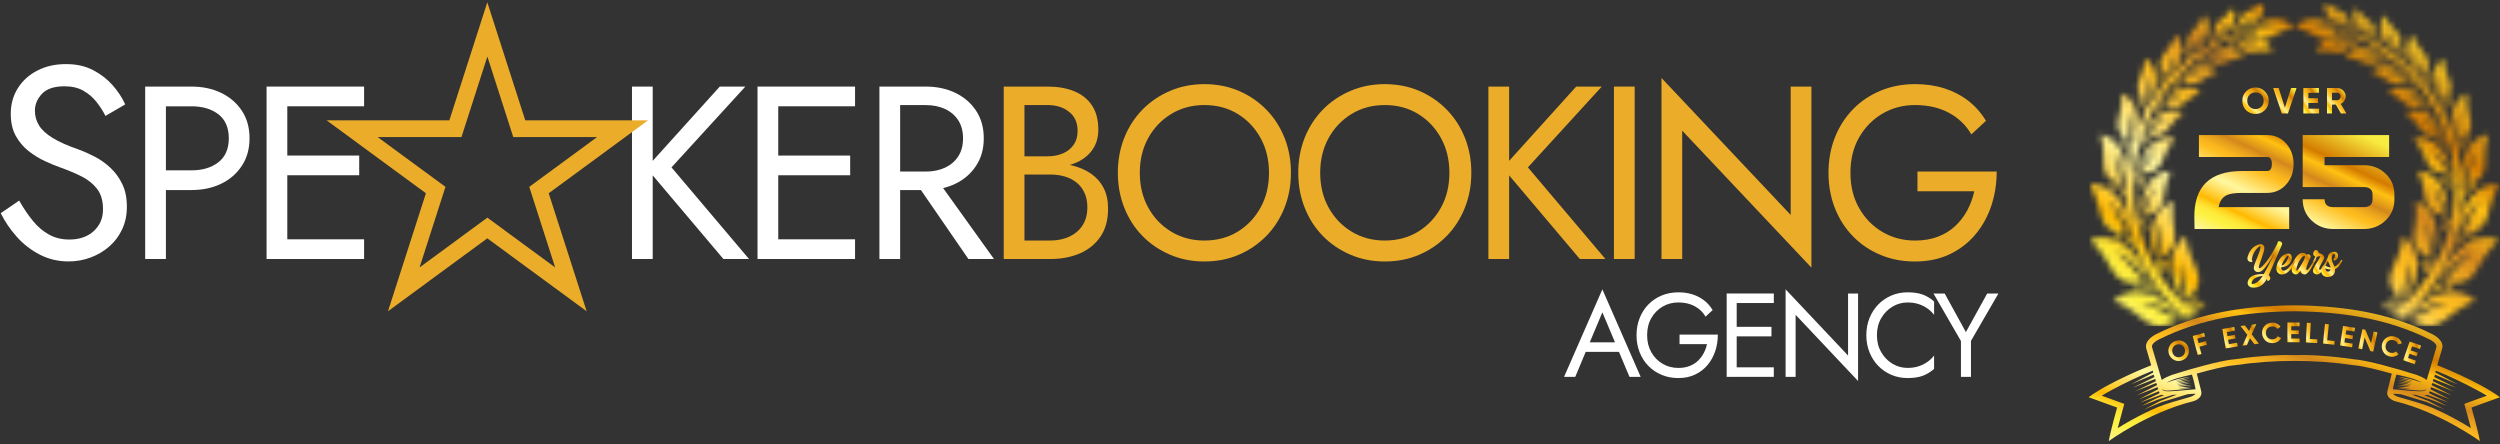<svg width="422" height="75" viewBox="0 0 422 75" fill="none" xmlns="http://www.w3.org/2000/svg">
<rect x="0" y="0" width="422" height="75" fill="#333333" stroke="none"/>
<path d="M5.554 37.288C6.363 38.275 7.27 39.047 8.277 39.601C9.285 40.155 10.429 40.432 11.711 40.432C13.421 40.432 14.795 39.954 15.831 38.998C16.869 38.043 17.387 36.824 17.387 35.342C17.387 33.86 17.051 32.735 16.379 31.872C15.707 31.01 14.829 30.306 13.746 29.769C12.663 29.229 11.51 28.742 10.289 28.309C9.495 28.032 8.61 27.67 7.633 27.221C6.657 26.774 5.725 26.203 4.84 25.51C3.956 24.814 3.231 23.96 2.666 22.942C2.101 21.924 1.818 20.674 1.818 19.195C1.818 17.592 2.215 16.158 3.007 14.892C3.802 13.628 4.899 12.632 6.304 11.908C7.709 11.184 9.31 10.82 11.112 10.82C12.915 10.82 14.37 11.15 15.668 11.815C16.967 12.479 18.072 13.328 18.987 14.36C19.903 15.392 20.619 16.481 21.14 17.623L17.798 19.566C17.401 18.763 16.897 17.977 16.287 17.205C15.677 16.433 14.935 15.802 14.065 15.307C13.194 14.815 12.134 14.566 10.883 14.566C9.142 14.566 7.877 14.991 7.082 15.839C6.287 16.687 5.893 17.637 5.893 18.684C5.893 19.58 6.122 20.403 6.578 21.158C7.037 21.913 7.807 22.623 8.89 23.287C9.973 23.952 11.448 24.605 13.309 25.253C14.163 25.561 15.064 25.962 16.01 26.454C16.956 26.949 17.834 27.571 18.643 28.329C19.452 29.084 20.115 29.995 20.636 31.058C21.154 32.121 21.414 33.394 21.414 34.876C21.414 36.357 21.145 37.576 20.613 38.716C20.079 39.858 19.346 40.828 18.416 41.631C17.485 42.434 16.432 43.051 15.257 43.48C14.082 43.913 12.853 44.128 11.571 44.128C9.83 44.128 8.221 43.749 6.741 42.994C5.26 42.239 3.962 41.235 2.848 39.985C1.734 38.736 0.824 37.401 0.125 35.984L3.237 33.855C3.97 35.15 4.74 36.292 5.549 37.279L5.554 37.288Z" fill="white"/>
<path d="M28.005 14.614V43.721H24.506V14.614H28.005ZM26.44 14.614H32.325C34.189 14.614 35.857 14.968 37.327 15.675C38.793 16.382 39.96 17.386 40.825 18.689C41.69 19.993 42.121 21.545 42.121 23.346C42.121 25.148 41.69 26.666 40.825 27.984C39.96 29.302 38.793 30.314 37.327 31.018C35.857 31.725 34.192 32.079 32.325 32.079H26.44V28.753H32.325C34.189 28.753 35.706 28.295 36.873 27.382C38.038 26.468 38.622 25.122 38.622 23.349C38.622 21.576 38.04 20.196 36.873 19.297C35.706 18.395 34.192 17.945 32.325 17.945H26.44V14.62V14.614Z" fill="white"/>
<path d="M48.496 14.614V43.721H44.998V14.614H48.496ZM46.932 14.614H61.459V17.94H46.932V14.614ZM46.932 26.256H60.634V29.582H46.932V26.256ZM46.932 40.395H61.459V43.721H46.932V40.395Z" fill="white"/>
<path d="M110.177 14.614V43.721H106.679V14.614H110.177ZM125.816 14.614L113.348 28.253L126.434 43.721H122.113L109.108 28.337L121.495 14.617H125.816V14.614Z" fill="white"/>
<path d="M131.368 14.614V43.721H127.87V14.614H131.368ZM129.807 14.614H144.334V17.94H129.807V14.614ZM129.807 26.259H143.509V29.584H129.807V26.259ZM129.807 40.395H144.334V43.721H129.807V40.395Z" fill="white"/>
<path d="M151.944 14.614V43.721H148.446V14.614H151.944ZM150.379 14.614H156.265C158.129 14.614 159.797 14.968 161.266 15.675C162.733 16.382 163.9 17.386 164.764 18.689C165.629 19.993 166.06 21.545 166.06 23.346C166.06 25.148 165.629 26.666 164.764 27.984C163.9 29.302 162.733 30.314 161.266 31.018C159.797 31.725 158.132 32.079 156.265 32.079H150.379V28.96H156.265C157.499 28.96 158.591 28.739 159.537 28.295C160.482 27.851 161.224 27.215 161.759 26.384C162.293 25.552 162.562 24.54 162.562 23.349C162.562 22.159 162.293 21.146 161.759 20.315C161.224 19.484 160.482 18.845 159.537 18.404C158.591 17.962 157.499 17.739 156.265 17.739H150.379V14.62V14.614ZM157.499 29.375L167.787 43.721H163.466L153.589 29.375H157.499Z" fill="white"/>
<path d="M172.192 26.384H176.84C177.8 26.384 178.665 26.217 179.432 25.883C180.199 25.552 180.803 25.066 181.242 24.427C181.682 23.791 181.9 23.013 181.9 22.099C181.9 20.714 181.419 19.639 180.459 18.876C179.499 18.112 178.293 17.733 176.837 17.733H172.928V40.602H177.249C178.483 40.602 179.574 40.381 180.52 39.937C181.466 39.493 182.208 38.857 182.742 38.026C183.277 37.194 183.546 36.182 183.546 34.991C183.546 34.103 183.395 33.315 183.092 32.622C182.79 31.929 182.359 31.346 181.797 30.874C181.234 30.402 180.568 30.048 179.801 29.814C179.032 29.579 178.181 29.46 177.249 29.46H172.186V27.506H177.249C178.648 27.506 179.938 27.659 181.117 27.964C182.295 28.27 183.333 28.733 184.223 29.358C185.113 29.98 185.807 30.778 186.302 31.748C186.795 32.718 187.044 33.869 187.044 35.198C187.044 37.109 186.613 38.699 185.748 39.96C184.883 41.221 183.716 42.163 182.25 42.788C180.781 43.41 179.115 43.724 177.249 43.724H169.43V14.617H176.837C178.567 14.617 180.067 14.88 181.343 15.406C182.619 15.932 183.613 16.73 184.326 17.796C185.04 18.862 185.396 20.227 185.396 21.89C185.396 23.248 185.037 24.413 184.326 25.383C183.613 26.352 182.619 27.088 181.343 27.585C180.067 28.083 178.564 28.335 176.837 28.335H172.189V26.381L172.192 26.384Z" fill="#EBAC29"/>
<path d="M189.784 23.242C190.511 21.427 191.533 19.849 192.848 18.503C194.166 17.16 195.714 16.105 197.499 15.344C199.282 14.581 201.216 14.202 203.301 14.202C205.386 14.202 207.353 14.583 209.125 15.344C210.894 16.108 212.438 17.16 213.754 18.503C215.072 19.849 216.093 21.43 216.818 23.242C217.546 25.058 217.91 27.034 217.91 29.166C217.91 31.298 217.546 33.241 216.818 35.071C216.091 36.9 215.069 38.487 213.754 39.833C212.436 41.179 210.894 42.231 209.125 42.994C207.356 43.758 205.414 44.137 203.301 44.137C201.188 44.137 199.282 43.755 197.499 42.994C195.717 42.231 194.166 41.179 192.848 39.833C191.53 38.489 190.509 36.9 189.784 35.071C189.056 33.241 188.692 31.273 188.692 29.166C188.692 27.06 189.056 25.058 189.784 23.242ZM193.817 35.031C194.762 36.75 196.058 38.108 197.707 39.106C199.352 40.104 201.219 40.602 203.304 40.602C205.389 40.602 207.289 40.104 208.921 39.106C210.552 38.108 211.842 36.75 212.788 35.031C213.734 33.315 214.207 31.358 214.207 29.169C214.207 26.98 213.734 25.026 212.788 23.307C211.842 21.588 210.552 20.23 208.921 19.232C207.289 18.234 205.417 17.734 203.304 17.734C201.191 17.734 199.352 18.234 197.707 19.232C196.061 20.23 194.765 21.588 193.817 23.307C192.871 25.026 192.398 26.98 192.398 29.169C192.398 31.358 192.871 33.315 193.817 35.031Z" fill="#EBAC29"/>
<path d="M220.235 23.242C220.963 21.427 221.985 19.849 223.3 18.503C224.618 17.16 226.166 16.105 227.951 15.344C229.734 14.581 231.668 14.202 233.753 14.202C235.838 14.202 237.805 14.583 239.577 15.344C241.345 16.108 242.89 17.16 244.206 18.503C245.524 19.849 246.545 21.43 247.27 23.242C247.998 25.058 248.361 27.034 248.361 29.166C248.361 31.298 247.998 33.241 247.27 35.071C246.542 36.9 245.521 38.487 244.206 39.833C242.887 41.179 241.345 42.231 239.577 42.994C237.808 43.758 235.866 44.137 233.753 44.137C231.64 44.137 229.734 43.755 227.951 42.994C226.168 42.231 224.618 41.179 223.3 39.833C221.982 38.489 220.96 36.9 220.235 35.071C219.508 33.241 219.144 31.273 219.144 29.166C219.144 27.06 219.508 25.058 220.235 23.242ZM224.268 35.031C225.214 36.75 226.51 38.108 228.158 39.106C229.804 40.104 231.671 40.602 233.756 40.602C235.84 40.602 237.741 40.104 239.372 39.106C241.004 38.108 242.294 36.75 243.24 35.031C244.186 33.315 244.659 31.358 244.659 29.169C244.659 26.98 244.186 25.026 243.24 23.307C242.294 21.588 241.004 20.23 239.372 19.232C237.741 18.234 235.868 17.734 233.756 17.734C231.643 17.734 229.804 18.234 228.158 19.232C226.513 20.23 225.217 21.588 224.268 23.307C223.322 25.026 222.849 26.98 222.849 29.169C222.849 31.358 223.322 33.315 224.268 35.031Z" fill="#EBAC29"/>
<path d="M254.74 14.614V43.721H251.241V14.614H254.74ZM270.378 14.614L257.91 28.253L270.997 43.721H266.676L253.67 28.337L266.057 14.617H270.378V14.614Z" fill="#EBAC29"/>
<path d="M275.931 14.614V43.721H272.432V14.614H275.931Z" fill="#EBAC29"/>
<path d="M305.767 14.614V45.174L283.957 22.057V43.721H280.459V13.161L302.268 36.281V14.617H305.767V14.614Z" fill="#EBAC29"/>
<path d="M323.666 28.96H337.041C337.041 30.985 336.739 32.904 336.137 34.72C335.533 36.535 334.643 38.15 333.462 39.564C332.281 40.978 330.834 42.092 329.121 42.912C327.405 43.729 325.452 44.139 323.258 44.139C321.064 44.139 319.239 43.772 317.456 43.036C315.674 42.301 314.123 41.263 312.805 39.917C311.487 38.574 310.465 36.985 309.741 35.155C309.013 33.326 308.649 31.329 308.649 29.169C308.649 27.009 309.013 25.009 309.741 23.18C310.468 21.35 311.49 19.764 312.805 18.421C314.12 17.077 315.671 16.037 317.456 15.302C319.239 14.566 321.173 14.199 323.258 14.199C325.041 14.199 326.681 14.433 328.175 14.906C329.67 15.378 331.016 16.071 332.208 16.984C333.4 17.898 334.41 19.034 335.233 20.394L332.765 22.682C331.861 21.13 330.599 19.916 328.978 19.043C327.358 18.169 325.452 17.733 323.258 17.733C321.229 17.733 319.39 18.22 317.745 19.19C316.099 20.16 314.789 21.497 313.815 23.202C312.841 24.907 312.355 26.895 312.355 29.169C312.355 31.443 312.841 33.397 313.815 35.116C314.789 36.835 316.099 38.178 317.745 39.148C319.39 40.118 321.229 40.605 323.258 40.605C324.685 40.605 325.967 40.39 327.106 39.96C328.245 39.53 329.225 38.928 330.047 38.15C330.87 37.375 331.55 36.487 332.085 35.489C332.619 34.491 333.011 33.425 333.257 32.288H323.669V28.963L323.666 28.96Z" fill="#EBAC29"/>
<path d="M65.489 52.544L71.895 32.622L55.123 20.31H75.852L82.258 0.388L88.664 20.31H109.394L92.622 32.622L99.028 52.544L82.256 40.231L65.484 52.544H65.489ZM82.261 36.736L93.71 45.14L89.339 31.542L100.788 23.137H86.638L82.267 9.539L77.895 23.137H63.746L75.195 31.542L70.823 45.14L82.27 36.736H82.261Z" fill="#EBAC29"/>
<path d="M268.131 58.307L267.971 58.669L265.903 63.614H264.014L270.479 48.842L276.944 63.614H275.055L273.026 58.79L272.866 58.389L270.479 52.722L268.131 58.309V58.307ZM267.434 57.786H273.599L274.195 59.392H266.835L267.431 57.786H267.434Z" fill="white"/>
<path d="M283.506 56.477H289.971C289.971 57.455 289.826 58.383 289.535 59.262C289.244 60.142 288.813 60.919 288.242 61.604C287.671 62.288 286.971 62.828 286.143 63.221C285.314 63.617 284.368 63.815 283.308 63.815C282.247 63.815 281.365 63.637 280.504 63.283C279.642 62.927 278.892 62.426 278.256 61.776C277.621 61.126 277.126 60.359 276.773 59.474C276.42 58.589 276.247 57.625 276.247 56.581C276.247 55.538 276.423 54.571 276.773 53.686C277.123 52.801 277.618 52.034 278.256 51.384C278.894 50.734 279.642 50.233 280.504 49.877C281.365 49.52 282.3 49.345 283.308 49.345C284.17 49.345 284.962 49.458 285.684 49.687C286.406 49.916 287.055 50.25 287.634 50.691C288.214 51.132 288.698 51.684 289.095 52.34L287.9 53.446C287.464 52.696 286.854 52.108 286.07 51.687C285.286 51.265 284.366 51.053 283.305 51.053C282.323 51.053 281.435 51.288 280.641 51.757C279.846 52.227 279.211 52.874 278.74 53.697C278.27 54.52 278.035 55.481 278.035 56.581C278.035 57.681 278.27 58.623 278.74 59.455C279.211 60.286 279.843 60.936 280.641 61.403C281.435 61.872 282.325 62.107 283.305 62.107C283.993 62.107 284.615 62.002 285.166 61.796C285.715 61.587 286.19 61.295 286.588 60.922C286.985 60.549 287.313 60.119 287.573 59.636C287.833 59.152 288.021 58.637 288.141 58.089H283.506V56.48V56.477Z" fill="white"/>
<path d="M293.153 49.543V63.614H291.463V49.543H293.153ZM292.398 49.543H299.419V51.152H292.398V49.543ZM292.398 55.17H299.022V56.779H292.398V55.17ZM292.398 62.005H299.419V63.611H292.398V62.005Z" fill="white"/>
<path d="M313.642 49.543V64.316L303.1 53.14V63.611H301.409V48.839L311.952 60.014V49.543H313.642Z" fill="white"/>
<path d="M317.552 59.452C318.036 60.283 318.668 60.934 319.452 61.4C320.235 61.87 321.083 62.104 321.999 62.104C322.662 62.104 323.269 62.017 323.818 61.844C324.366 61.669 324.867 61.425 325.32 61.112C325.771 60.798 326.157 60.433 326.474 60.017V62.268C325.891 62.791 325.253 63.179 324.565 63.433C323.874 63.688 323.02 63.815 321.999 63.815C321.03 63.815 320.126 63.637 319.284 63.283C318.442 62.927 317.703 62.426 317.065 61.776C316.429 61.126 315.931 60.359 315.573 59.474C315.215 58.589 315.036 57.625 315.036 56.581C315.036 55.538 315.215 54.571 315.573 53.686C315.931 52.801 316.429 52.034 317.065 51.384C317.7 50.734 318.442 50.233 319.284 49.877C320.126 49.52 321.03 49.345 321.999 49.345C323.02 49.345 323.874 49.472 324.565 49.727C325.253 49.981 325.891 50.372 326.474 50.892V53.143C326.154 52.727 325.771 52.362 325.32 52.049C324.87 51.735 324.369 51.489 323.818 51.316C323.266 51.141 322.659 51.056 321.999 51.056C321.083 51.056 320.235 51.291 319.452 51.76C318.668 52.23 318.036 52.877 317.552 53.7C317.067 54.523 316.827 55.484 316.827 56.584C316.827 57.684 317.067 58.626 317.552 59.457V59.452Z" fill="white"/>
<path d="M337.332 49.543L332.698 57.543V63.611H331.007V57.563L326.373 49.543H328.262L331.841 56.056L335.44 49.543H337.329H337.332Z" fill="white"/>
<mask id="mask0_1417_269" style="mask-type:luminance" maskUnits="userSpaceOnUse" x="352" y="0" width="70" height="56">
<path d="M408.157 12.812C409.79 14.579 411.2 16.554 412.345 18.693C412.163 17.792 411.975 16.706 411.85 15.853C412.048 16.525 412.224 17.237 412.448 17.844C412.51 17.577 412.581 17.152 412.891 16.861C412.614 17.538 412.63 18.285 412.507 19C413.538 20.983 414.341 23.103 414.883 25.326C414.831 24.356 414.798 23.254 414.792 22.374C414.909 23.158 414.994 23.984 415.149 24.699C415.261 24.411 415.408 23.945 415.8 23.667C415.385 24.38 415.285 25.215 415.037 25.993C415.463 27.95 415.688 29.982 415.688 32.066C415.688 40.735 411.799 48.497 405.671 53.703C405.443 53.626 405.214 53.55 404.984 53.476L404.983 53.475L404.982 53.475L404.98 53.474L404.979 53.474L404.977 53.473L404.976 53.473L404.973 53.472L404.972 53.472L404.971 53.471L404.969 53.471C404.582 53.346 404.192 53.226 403.802 53.112C403.979 52.975 404.154 52.836 404.327 52.696C404.49 52.564 404.651 52.43 404.812 52.295C404.773 51.588 404.729 50.881 404.496 50.21C404.931 50.666 405.002 51.301 405.073 51.7C405.453 50.82 405.77 49.78 406.118 48.801C405.94 49.678 405.708 50.722 405.467 51.723C407.352 50.021 408.996 48.059 410.345 45.893C410.027 45.053 409.813 44.162 409.295 43.42C409.794 43.715 410.016 44.259 410.178 44.594C410.294 43.721 410.315 42.721 410.378 41.767C410.463 42.889 410.535 44.313 410.565 45.532C411.896 43.317 412.92 40.897 413.577 38.33C413.054 37.681 412.627 36.941 411.962 36.428C412.462 36.545 412.793 36.946 413.02 37.186C412.886 36.417 412.639 35.566 412.439 34.744C412.828 35.718 413.293 36.98 413.65 38.036C414.155 35.97 414.422 33.81 414.422 31.588C414.422 31.265 414.416 30.943 414.405 30.622C413.857 30.183 413.341 29.692 412.693 29.409C413.178 29.402 413.575 29.693 413.838 29.862C413.538 29.187 413.116 28.464 412.743 27.756C413.249 28.456 413.858 29.343 414.384 30.146C414.263 27.838 413.853 25.607 413.19 23.488C412.684 23.252 412.187 22.989 411.634 22.898C412.033 22.789 412.422 22.947 412.675 23.031C412.286 22.536 411.784 22.027 411.327 21.519C411.847 21.953 412.471 22.5 413.038 23.015C412.447 21.243 411.679 19.552 410.755 17.964C410.127 17.884 409.508 17.679 408.872 17.736C409.195 17.552 409.569 17.602 409.807 17.618C409.357 17.276 408.808 16.945 408.297 16.607C409.019 16.95 409.942 17.421 410.67 17.82C409.844 16.422 408.897 15.104 407.842 13.882C407.226 13.848 406.608 13.696 405.993 13.798C406.296 13.595 406.665 13.616 406.899 13.614C406.434 13.312 405.872 13.03 405.348 12.737C406.061 13.012 406.971 13.392 407.704 13.723C407.567 13.566 407.428 13.412 407.287 13.259C406.12 11.986 404.898 10.849 403.607 9.832C403.011 9.909 402.394 9.886 401.827 10.099C402.084 9.841 402.45 9.79 402.68 9.744C402.166 9.537 401.56 9.368 400.989 9.181C401.716 9.31 402.641 9.498 403.408 9.676C400.973 7.792 398.29 6.328 395.254 5.189C397.296 5.507 399.271 6.236 401.122 7.237C400.646 6.733 400.111 6.139 399.698 5.657C400.115 6.023 400.532 6.425 400.938 6.736C400.867 6.532 400.735 6.217 400.82 5.892C400.915 6.434 401.215 6.907 401.432 7.408C402.859 8.208 404.209 9.169 405.456 10.223C404.972 9.496 404.388 8.558 403.96 7.825C404.357 8.326 404.748 8.868 405.144 9.305C405.106 9.059 405.022 8.675 405.184 8.323C405.181 9.001 405.458 9.637 405.595 10.294C405.59 10.308 405.582 10.317 405.571 10.32C406.494 11.109 407.36 11.948 408.157 12.812ZM371.687 51.164C371.937 51.164 372.139 51.366 372.139 51.616C372.139 51.865 371.937 52.068 371.687 52.068C371.438 52.068 371.235 51.865 371.235 51.616C371.235 51.366 371.438 51.164 371.687 51.164ZM370.697 51.708C370.947 51.708 371.149 51.911 371.149 52.16C371.149 52.41 370.947 52.612 370.697 52.612C370.448 52.612 370.245 52.41 370.245 52.16C370.245 51.911 370.448 51.708 370.697 51.708ZM365.052 44.925C365.302 44.925 365.505 45.127 365.505 45.377C365.505 45.627 365.302 45.829 365.052 45.829C364.803 45.829 364.601 45.627 364.601 45.377C364.601 45.127 364.803 44.925 365.052 44.925ZM361.815 29.78C362.065 29.78 362.267 29.983 362.267 30.232C362.267 30.482 362.065 30.684 361.815 30.684C361.565 30.684 361.363 30.482 361.363 30.232C361.363 29.983 361.565 29.78 361.815 29.78ZM367.477 14.132C367.671 14.132 367.827 14.289 367.827 14.482C367.827 14.675 367.671 14.832 367.477 14.832C367.284 14.832 367.127 14.675 367.127 14.482C367.127 14.289 367.284 14.132 367.477 14.132ZM372.661 10.123C372.854 10.123 373.011 10.28 373.011 10.473C373.011 10.666 372.854 10.823 372.661 10.823C372.468 10.823 372.311 10.666 372.311 10.473C372.311 10.28 372.468 10.123 372.661 10.123ZM371.559 10.062C371.752 10.062 371.909 10.218 371.909 10.412C371.909 10.605 371.752 10.762 371.559 10.762C371.365 10.762 371.209 10.605 371.209 10.412C371.209 10.218 371.365 10.062 371.559 10.062ZM376.765 7.367C376.958 7.367 377.115 7.523 377.115 7.717C377.115 7.91 376.958 8.067 376.765 8.067C376.571 8.067 376.415 7.91 376.415 7.717C376.415 7.523 376.571 7.367 376.765 7.367ZM377.666 5.998C377.843 5.998 377.987 6.142 377.987 6.319C377.987 6.496 377.843 6.64 377.666 6.64C377.489 6.64 377.345 6.496 377.345 6.319C377.345 6.142 377.489 5.998 377.666 5.998ZM377.349 3.959C377.526 3.959 377.67 4.103 377.67 4.28C377.67 4.457 377.526 4.601 377.349 4.601C377.172 4.601 377.028 4.457 377.028 4.28C377.028 4.103 377.172 3.959 377.349 3.959ZM373.151 5.713C373.344 5.713 373.501 5.87 373.501 6.063C373.501 6.256 373.344 6.413 373.151 6.413C372.958 6.413 372.801 6.256 372.801 6.063C372.801 5.87 372.958 5.713 373.151 5.713ZM368.925 8.102C369.118 8.102 369.275 8.258 369.275 8.452C369.275 8.645 369.118 8.802 368.925 8.802C368.731 8.802 368.575 8.645 368.575 8.452C368.575 8.258 368.731 8.102 368.925 8.102ZM364.515 12.573C364.708 12.573 364.865 12.73 364.865 12.923C364.865 13.116 364.708 13.273 364.515 13.273C364.321 13.273 364.165 13.116 364.165 12.923C364.165 12.73 364.321 12.573 364.515 12.573ZM361.137 16.263C361.33 16.263 361.487 16.419 361.487 16.613C361.487 16.806 361.33 16.963 361.137 16.963C360.943 16.963 360.787 16.806 360.787 16.613C360.787 16.419 360.943 16.263 361.137 16.263ZM361.205 17.287C361.399 17.287 361.555 17.444 361.555 17.637C361.555 17.831 361.399 17.987 361.205 17.987C361.012 17.987 360.855 17.831 360.855 17.637C360.855 17.444 361.012 17.287 361.205 17.287ZM364.756 18.038C364.95 18.038 365.106 18.195 365.106 18.388C365.106 18.582 364.95 18.739 364.756 18.739C364.563 18.739 364.406 18.582 364.406 18.388C364.406 18.195 364.563 18.038 364.756 18.038ZM358.542 24.116C358.735 24.116 358.892 24.273 358.892 24.466C358.892 24.66 358.735 24.816 358.542 24.816C358.348 24.816 358.192 24.66 358.192 24.466C358.192 24.273 358.348 24.116 358.542 24.116ZM358.135 23.353C358.328 23.353 358.485 23.51 358.485 23.703C358.485 23.897 358.328 24.053 358.135 24.053C357.941 24.053 357.785 23.897 357.785 23.703C357.785 23.51 357.941 23.353 358.135 23.353ZM362.866 23.201C363.06 23.201 363.216 23.357 363.216 23.551C363.216 23.744 363.06 23.901 362.866 23.901C362.673 23.901 362.516 23.744 362.516 23.551C362.516 23.357 362.673 23.201 362.866 23.201ZM361.95 23.582C362.2 23.582 362.402 23.785 362.402 24.034C362.402 24.284 362.2 24.486 361.95 24.486C361.701 24.486 361.498 24.284 361.498 24.034C361.498 23.785 361.701 23.582 361.95 23.582ZM361.28 30.621C361.529 30.621 361.732 30.823 361.732 31.073C361.732 31.323 361.529 31.525 361.28 31.525C361.03 31.525 360.828 31.323 360.828 31.073C360.828 30.823 361.03 30.621 361.28 30.621ZM356.924 31.08C357.173 31.08 357.376 31.282 357.376 31.532C357.376 31.781 357.173 31.984 356.924 31.984C356.674 31.984 356.472 31.781 356.472 31.532C356.472 31.282 356.674 31.08 356.924 31.08ZM357.535 39.486C357.785 39.486 357.987 39.689 357.987 39.938C357.987 40.188 357.785 40.39 357.535 40.39C357.285 40.39 357.083 40.188 357.083 39.938C357.083 39.689 357.285 39.486 357.535 39.486ZM362.038 37.729C362.288 37.729 362.49 37.931 362.49 38.181C362.49 38.431 362.288 38.633 362.038 38.633C361.789 38.633 361.586 38.431 361.586 38.181C361.586 37.931 361.789 37.729 362.038 37.729ZM365.498 43.935C365.748 43.935 365.95 44.137 365.95 44.387C365.95 44.636 365.748 44.839 365.498 44.839C365.248 44.839 365.046 44.636 365.046 44.387C365.046 44.137 365.248 43.935 365.498 43.935ZM360.925 48.043C361.174 48.043 361.377 48.245 361.377 48.495C361.377 48.745 361.174 48.947 360.925 48.947C360.675 48.947 360.473 48.745 360.473 48.495C360.473 48.245 360.675 48.043 360.925 48.043ZM370.64 50.445C370.936 50.445 371.177 50.686 371.177 50.982C371.177 51.278 370.936 51.519 370.64 51.519C370.343 51.519 370.103 51.278 370.103 50.982C370.103 50.686 370.343 50.445 370.64 50.445ZM384.149 4.284C382.288 3.934 379.785 5.079 379.86 5.011C382.188 2.906 385.525 2.544 387.141 4.626C383.61 5.324 382.881 7.783 380.26 5.754C380.199 5.707 380.137 5.657 380.073 5.604C379.934 5.489 382.04 4.623 384.149 4.284ZM381.092 4.791C380.448 5.08 379.762 5.353 379.188 5.659C379.462 5.685 379.896 5.697 380.228 5.966C379.504 5.78 378.748 5.905 378.008 5.874C377.968 5.846 377.981 5.794 378.067 5.763C378.984 5.437 380.174 5.056 381.092 4.791ZM380.826 2.45C380.187 3.793 378.303 4.853 378.38 4.837C380.793 4.332 382.567 2.381 381.992 0.392C379.916 2.311 378.018 1.637 378.094 4.239C378.095 4.3 378.099 4.363 378.103 4.427C378.111 4.569 379.635 3.632 380.826 2.45ZM379.09 4.157C378.609 4.431 378.119 4.741 377.659 4.964C377.769 4.778 377.961 4.497 377.944 4.161C377.728 4.708 377.299 5.129 376.976 5.614C376.976 5.652 377.015 5.667 377.074 5.627C377.705 5.196 378.497 4.617 379.09 4.157ZM376.24 3.635C375.886 5.08 374.254 6.497 374.327 6.466C376.588 5.485 377.932 3.216 376.968 1.384C375.322 3.683 373.326 3.405 373.925 5.938C373.939 5.997 373.955 6.058 373.972 6.12C374.009 6.258 375.313 5.033 376.24 3.635ZM374.885 5.657C374.469 6.023 374.051 6.425 373.646 6.736C373.716 6.532 373.848 6.217 373.763 5.892C373.668 6.434 373.368 6.907 373.151 7.408C371.724 8.208 370.374 9.168 369.127 10.223C369.611 9.496 370.195 8.558 370.623 7.825C370.226 8.326 369.835 8.868 369.439 9.305C369.477 9.059 369.561 8.675 369.399 8.323C369.402 9.001 369.125 9.637 368.988 10.294C368.993 10.308 369.001 10.317 369.012 10.32C368.089 11.109 367.223 11.948 366.426 12.812C364.793 14.579 363.382 16.554 362.238 18.693C362.419 17.792 362.608 16.706 362.733 15.853C362.535 16.525 362.359 17.237 362.135 17.843C362.073 17.577 362.002 17.152 361.693 16.861C361.969 17.538 361.953 18.286 362.076 19C361.045 20.983 360.242 23.103 359.7 25.325C359.752 24.355 359.785 23.254 359.79 22.374C359.674 23.158 359.589 23.984 359.434 24.699C359.322 24.41 359.175 23.945 358.783 23.668C359.198 24.38 359.298 25.215 359.546 25.993C359.12 27.95 358.895 29.982 358.895 32.066C358.895 40.731 362.78 48.49 368.903 53.697C369.523 53.486 370.146 53.289 370.773 53.106C370.599 52.971 370.427 52.834 370.256 52.696C370.093 52.564 369.931 52.43 369.771 52.295C369.81 51.587 369.854 50.881 370.087 50.21C369.652 50.666 369.581 51.3 369.51 51.7C369.131 50.82 368.813 49.78 368.465 48.801C368.643 49.678 368.876 50.722 369.116 51.723C367.231 50.022 365.587 48.059 364.238 45.893C364.556 45.053 364.77 44.162 365.288 43.42C364.789 43.715 364.568 44.259 364.405 44.594C364.289 43.721 364.268 42.721 364.205 41.768C364.12 42.889 364.048 44.313 364.018 45.532C362.687 43.317 361.663 40.897 361.006 38.33C361.529 37.681 361.956 36.941 362.621 36.428C362.121 36.545 361.79 36.946 361.563 37.186C361.697 36.417 361.944 35.566 362.144 34.744C361.755 35.719 361.29 36.98 360.933 38.036C360.428 35.97 360.161 33.81 360.161 31.588C360.161 31.265 360.167 30.943 360.178 30.622C360.726 30.183 361.243 29.692 361.89 29.41C361.405 29.402 361.008 29.694 360.745 29.861C361.045 29.187 361.467 28.464 361.84 27.756C361.334 28.456 360.725 29.343 360.199 30.146C360.32 27.838 360.73 25.607 361.393 23.488C361.899 23.252 362.396 22.988 362.949 22.898C362.55 22.789 362.161 22.947 361.908 23.031C362.298 22.536 362.799 22.027 363.256 21.519C362.736 21.954 362.112 22.5 361.545 23.015C362.136 21.243 362.903 19.552 363.828 17.964C364.456 17.884 365.075 17.679 365.711 17.736C365.388 17.552 365.015 17.602 364.776 17.618C365.226 17.276 365.775 16.945 366.286 16.607C365.565 16.95 364.641 17.421 363.913 17.82C364.739 16.422 365.686 15.104 366.741 13.882C367.357 13.848 367.975 13.696 368.59 13.798C368.287 13.595 367.919 13.616 367.684 13.614C368.149 13.312 368.71 13.03 369.235 12.737C368.522 13.012 367.612 13.392 366.879 13.723C367.016 13.566 367.155 13.412 367.296 13.259C368.463 11.986 369.685 10.849 370.976 9.832C371.572 9.909 372.189 9.886 372.756 10.099C372.499 9.841 372.133 9.79 371.903 9.743C372.417 9.537 373.023 9.368 373.594 9.181C372.867 9.31 371.942 9.498 371.175 9.676C373.61 7.792 376.293 6.328 379.329 5.189C377.287 5.507 375.312 6.236 373.462 7.236C373.938 6.732 374.472 6.139 374.885 5.657ZM371.746 5.252C371.641 6.965 370.08 8.909 370.156 8.859C372.522 7.28 373.58 4.429 372.11 2.548C370.714 5.495 368.392 5.59 369.592 8.342C369.62 8.406 369.65 8.472 369.683 8.539C369.753 8.688 370.981 7.029 371.746 5.252ZM367.2 8.86C367.257 10.759 365.732 13.061 365.811 12.998C368.26 11.018 369.139 7.767 367.327 5.841C366.085 9.232 363.534 9.572 365.137 12.486C365.174 12.553 365.214 12.623 365.256 12.694C365.349 12.851 366.535 10.897 367.2 8.86ZM366.221 11.811C365.834 12.404 365.457 13.041 365.065 13.563C365.082 13.287 365.137 12.855 364.922 12.484C364.994 13.231 364.752 13.961 364.668 14.7C364.69 14.743 364.743 14.738 364.787 14.658C365.253 13.8 365.816 12.68 366.221 11.811ZM362.821 12.775C363.416 14.56 362.625 17.178 362.682 17.095C364.441 14.52 364.349 11.187 362.082 9.876C361.87 13.446 359.547 14.494 361.897 16.801C361.952 16.855 362.009 16.91 362.069 16.965C362.202 17.087 362.771 14.897 362.821 12.775ZM381.248 7.515C379.877 6.665 377.537 6.807 377.617 6.776C380.114 5.818 382.877 6.555 383.522 8.705C380.501 8.175 379.167 9.906 377.707 7.489C377.673 7.433 377.639 7.374 377.605 7.313C377.529 7.178 379.469 7.137 381.248 7.515ZM378.664 6.979C378.063 7.011 377.435 7.018 376.885 7.084C377.095 7.189 377.435 7.332 377.617 7.648C377.098 7.277 376.459 7.145 375.881 6.893C375.858 6.858 375.884 6.821 375.962 6.823C376.79 6.845 377.853 6.908 378.664 6.979ZM376.23 9.03C374.685 8.564 372.461 9.307 372.531 9.257C374.694 7.685 377.554 7.681 378.733 9.591C375.679 9.861 374.838 11.878 372.802 9.922C372.755 9.876 372.707 9.828 372.658 9.778C372.55 9.668 374.413 9.126 376.23 9.03ZM371.792 12.081C370.187 11.921 368.147 13.078 368.206 13.015C370.027 11.057 372.832 10.502 374.357 12.15C371.412 13.003 370.975 15.144 368.601 13.616C368.545 13.58 368.489 13.543 368.431 13.503C368.304 13.415 370.028 12.525 371.792 12.081ZM368.836 15.743C367.191 15.704 365.206 17.038 365.261 16.969C366.962 14.837 369.772 14.058 371.45 15.616C368.52 16.71 368.241 18.921 365.709 17.55C365.649 17.518 365.589 17.483 365.527 17.448C365.391 17.368 367.076 16.33 368.836 15.743ZM359.403 18.911C360.352 20.818 359.878 23.876 359.929 23.774C361.494 20.61 360.865 16.889 358.118 15.777C358.443 19.812 356.005 21.353 359.002 23.568C359.072 23.62 359.145 23.672 359.221 23.725C359.39 23.84 359.681 21.296 359.403 18.911ZM365.768 19.878C363.982 20.294 362.211 22.285 362.25 22.195C363.492 19.422 366.308 17.799 368.552 19.013C365.695 21.009 366.009 23.473 362.895 22.697C362.822 22.679 362.747 22.66 362.671 22.638C362.502 22.59 364.031 21.001 365.768 19.878ZM356.778 25.811C358.325 27.658 358.613 31.149 358.641 31.023C359.528 27.129 357.852 23.2 354.536 22.703C355.96 27.057 353.685 29.396 357.568 31.041C357.658 31.08 357.753 31.118 357.851 31.156C358.066 31.238 357.714 28.362 356.778 25.811ZM358.119 29.519C358.198 30.413 358.323 31.344 358.341 32.172C358.142 31.884 357.858 31.411 357.352 31.209C358.011 31.897 358.342 32.813 358.837 33.616C358.894 33.642 358.942 33.594 358.923 33.48C358.715 32.26 358.397 30.703 358.119 29.519ZM364.218 25.165C362.31 26.154 360.873 28.927 360.893 28.814C361.502 25.305 364.232 22.648 367.131 23.379C364.463 26.471 365.531 29.179 361.77 29.198C361.682 29.198 361.592 29.197 361.498 29.195C361.293 29.189 362.57 26.943 364.218 25.165ZM355.984 33.902C358.18 35.499 359.447 39.236 359.444 39.091C359.35 34.592 356.445 30.755 352.684 31.117C355.43 35.487 353.581 38.666 358.275 39.404C358.385 39.422 358.499 39.438 358.616 39.452C358.874 39.484 357.704 36.435 355.984 33.902ZM358.462 37.589C358.793 38.545 359.184 39.529 359.43 40.429C359.133 40.168 358.694 39.729 358.086 39.646C358.993 40.219 359.606 41.13 360.367 41.872C360.435 41.885 360.476 41.82 360.423 41.7C359.862 40.424 359.089 38.808 358.462 37.589ZM363.918 31.476C362.214 32.98 361.455 36.194 361.445 36.073C361.168 32.317 363.284 28.891 366.446 28.895C364.505 32.753 366.296 35.255 362.444 36.242C362.354 36.265 362.261 36.287 362.164 36.308C361.952 36.355 362.685 33.722 363.918 31.476ZM357.182 42.465C360.045 43.522 362.558 47.177 362.51 47.021C361.033 42.183 356.72 38.92 352.762 40.461C357.067 44.349 356.039 48.352 361.341 47.717C361.466 47.702 361.593 47.685 361.724 47.664C362.013 47.62 359.816 44.68 357.182 42.465ZM360.989 45.696C361.639 46.629 362.362 47.574 362.903 48.472C362.503 48.281 361.893 47.94 361.21 48.036C362.367 48.378 363.308 49.176 364.357 49.747C364.435 49.74 364.459 49.657 364.366 49.544C363.369 48.334 362.039 46.823 360.989 45.696ZM365.011 37.648C363.685 39.844 363.952 43.562 363.901 43.435C362.334 39.483 363.455 35.077 366.862 34.013C366.075 38.824 368.85 40.915 365.035 43.279C364.945 43.335 364.852 43.39 364.755 43.446C364.543 43.568 364.442 40.484 365.011 37.648ZM361.452 51.005C364.412 50.947 367.973 53.361 367.875 53.236C364.831 49.389 359.781 47.966 356.75 50.756C362.013 52.747 362.5 56.727 367.065 54.278C367.172 54.221 367.282 54.16 367.393 54.096C367.638 53.953 364.614 52.074 361.452 51.005ZM366.033 52.578C366.73 53.044 367.468 53.501 368.136 53.966C368.265 53.919 368.394 53.873 368.523 53.828C367.664 53.38 366.788 52.94 366.033 52.578ZM368.09 44.251C367.351 46.941 368.731 50.754 368.64 50.636C365.83 46.964 365.701 42.021 368.952 39.899C369.551 45.167 373.074 46.534 369.78 50.137C369.703 50.222 369.622 50.307 369.537 50.394C369.351 50.585 368.333 47.388 368.09 44.251ZM402.896 51.164C402.646 51.164 402.444 51.366 402.444 51.615C402.444 51.865 402.646 52.068 402.896 52.068C403.145 52.068 403.348 51.865 403.348 51.615C403.348 51.366 403.145 51.164 402.896 51.164ZM403.886 51.708C403.636 51.708 403.434 51.911 403.434 52.16C403.434 52.41 403.636 52.612 403.886 52.612C404.135 52.612 404.338 52.41 404.338 52.16C404.338 51.911 404.135 51.708 403.886 51.708ZM409.53 44.925C409.281 44.925 409.078 45.127 409.078 45.377C409.078 45.626 409.281 45.829 409.53 45.829C409.78 45.829 409.982 45.626 409.982 45.377C409.982 45.127 409.78 44.925 409.53 44.925ZM412.768 29.78C412.518 29.78 412.316 29.983 412.316 30.232C412.316 30.482 412.518 30.684 412.768 30.684C413.018 30.684 413.22 30.482 413.22 30.232C413.22 29.983 413.018 29.78 412.768 29.78ZM407.106 14.132C406.912 14.132 406.756 14.289 406.756 14.482C406.756 14.675 406.912 14.832 407.106 14.832C407.299 14.832 407.456 14.675 407.456 14.482C407.456 14.289 407.299 14.132 407.106 14.132ZM401.922 10.123C401.729 10.123 401.572 10.28 401.572 10.473C401.572 10.666 401.729 10.823 401.922 10.823C402.115 10.823 402.272 10.666 402.272 10.473C402.272 10.28 402.115 10.123 401.922 10.123ZM403.025 10.062C402.831 10.062 402.674 10.219 402.674 10.412C402.674 10.605 402.831 10.762 403.025 10.762C403.218 10.762 403.374 10.605 403.374 10.412C403.374 10.219 403.218 10.062 403.025 10.062ZM397.818 7.367C397.625 7.367 397.468 7.523 397.468 7.717C397.468 7.91 397.625 8.067 397.818 8.067C398.012 8.067 398.168 7.91 398.168 7.717C398.168 7.523 398.012 7.367 397.818 7.367ZM396.917 5.998C396.74 5.998 396.596 6.142 396.596 6.319C396.596 6.496 396.74 6.64 396.917 6.64C397.094 6.64 397.238 6.496 397.238 6.319C397.238 6.142 397.094 5.998 396.917 5.998ZM397.234 3.959C397.057 3.959 396.913 4.103 396.913 4.28C396.913 4.457 397.057 4.601 397.234 4.601C397.411 4.601 397.555 4.457 397.555 4.28C397.555 4.103 397.411 3.959 397.234 3.959ZM401.432 5.713C401.238 5.713 401.082 5.87 401.082 6.063C401.082 6.256 401.238 6.413 401.432 6.413C401.625 6.413 401.782 6.256 401.782 6.063C401.782 5.87 401.625 5.713 401.432 5.713ZM405.658 8.102C405.465 8.102 405.308 8.258 405.308 8.452C405.308 8.645 405.465 8.802 405.658 8.802C405.851 8.802 406.008 8.645 406.008 8.452C406.008 8.258 405.851 8.102 405.658 8.102ZM410.068 12.573C409.875 12.573 409.718 12.73 409.718 12.923C409.718 13.116 409.875 13.273 410.068 13.273C410.261 13.273 410.418 13.116 410.418 12.923C410.418 12.73 410.261 12.573 410.068 12.573ZM413.446 16.263C413.253 16.263 413.096 16.42 413.096 16.613C413.096 16.806 413.253 16.963 413.446 16.963C413.64 16.963 413.796 16.806 413.796 16.613C413.796 16.42 413.64 16.263 413.446 16.263ZM413.378 17.287C413.185 17.287 413.028 17.444 413.028 17.637C413.028 17.831 413.185 17.987 413.378 17.987C413.571 17.987 413.728 17.831 413.728 17.637C413.728 17.444 413.571 17.287 413.378 17.287ZM409.827 18.038C409.634 18.038 409.477 18.195 409.477 18.388C409.477 18.582 409.634 18.739 409.827 18.739C410.02 18.739 410.177 18.582 410.177 18.388C410.177 18.195 410.02 18.038 409.827 18.038ZM416.041 24.116C415.848 24.116 415.691 24.273 415.691 24.466C415.691 24.66 415.848 24.816 416.041 24.816C416.234 24.816 416.391 24.66 416.391 24.466C416.391 24.273 416.234 24.116 416.041 24.116ZM416.448 23.353C416.255 23.353 416.098 23.51 416.098 23.703C416.098 23.896 416.255 24.053 416.448 24.053C416.642 24.053 416.798 23.896 416.798 23.703C416.798 23.51 416.642 23.353 416.448 23.353ZM411.717 23.201C411.523 23.201 411.367 23.357 411.367 23.551C411.367 23.744 411.523 23.901 411.717 23.901C411.91 23.901 412.067 23.744 412.067 23.551C412.067 23.357 411.91 23.201 411.717 23.201ZM412.633 23.582C412.383 23.582 412.18 23.785 412.18 24.034C412.18 24.284 412.383 24.486 412.633 24.486C412.882 24.486 413.084 24.284 413.084 24.034C413.084 23.785 412.882 23.582 412.633 23.582ZM413.303 30.621C413.053 30.621 412.851 30.823 412.851 31.073C412.851 31.323 413.053 31.525 413.303 31.525C413.553 31.525 413.755 31.323 413.755 31.073C413.755 30.823 413.553 30.621 413.303 30.621ZM417.659 31.08C417.41 31.08 417.207 31.282 417.207 31.532C417.207 31.781 417.41 31.984 417.659 31.984C417.909 31.984 418.111 31.781 418.111 31.532C418.111 31.282 417.909 31.08 417.659 31.08ZM417.048 39.486C416.798 39.486 416.596 39.689 416.596 39.938C416.596 40.188 416.798 40.39 417.048 40.39C417.297 40.39 417.5 40.188 417.5 39.938C417.5 39.689 417.297 39.486 417.048 39.486ZM412.545 37.729C412.295 37.729 412.093 37.932 412.093 38.181C412.093 38.431 412.295 38.633 412.545 38.633C412.794 38.633 412.997 38.431 412.997 38.181C412.997 37.932 412.794 37.729 412.545 37.729ZM409.085 43.935C408.835 43.935 408.633 44.137 408.633 44.387C408.633 44.636 408.835 44.839 409.085 44.839C409.334 44.839 409.537 44.636 409.537 44.387C409.537 44.137 409.334 43.935 409.085 43.935ZM413.658 48.043C413.409 48.043 413.206 48.245 413.206 48.495C413.206 48.745 413.409 48.947 413.658 48.947C413.908 48.947 414.11 48.745 414.11 48.495C414.11 48.245 413.908 48.043 413.658 48.043ZM403.943 50.445C403.647 50.445 403.406 50.686 403.406 50.982C403.406 51.278 403.647 51.519 403.943 51.519C404.239 51.519 404.48 51.278 404.48 50.982C404.48 50.686 404.239 50.445 403.943 50.445ZM390.434 4.284C392.295 3.934 394.798 5.079 394.723 5.011C392.395 2.907 389.058 2.544 387.442 4.626C390.973 5.324 391.702 7.783 394.323 5.754C394.384 5.707 394.446 5.657 394.51 5.604C394.65 5.489 392.543 4.623 390.434 4.284ZM393.491 4.791C394.135 5.08 394.821 5.353 395.395 5.659C395.121 5.685 394.688 5.697 394.355 5.966C395.079 5.78 395.835 5.905 396.575 5.874C396.615 5.846 396.602 5.794 396.516 5.763C395.599 5.437 394.409 5.056 393.491 4.791ZM393.758 2.45C394.396 3.793 396.28 4.853 396.202 4.837C393.789 4.332 392.016 2.38 392.591 0.392C394.667 2.311 396.565 1.637 396.489 4.239C396.487 4.3 396.484 4.363 396.48 4.427C396.472 4.569 394.948 3.632 393.758 2.45ZM395.493 4.157C395.974 4.431 396.464 4.741 396.924 4.964C396.814 4.778 396.621 4.497 396.638 4.161C396.855 4.708 397.284 5.13 397.606 5.614C397.607 5.652 397.568 5.667 397.509 5.627C396.878 5.196 396.086 4.617 395.493 4.157ZM398.343 3.635C398.697 5.08 400.329 6.497 400.256 6.466C397.994 5.485 396.651 3.216 397.615 1.384C399.261 3.683 401.257 3.405 400.658 5.938C400.643 5.997 400.628 6.058 400.611 6.121C400.574 6.258 399.27 5.033 398.343 3.635ZM402.836 5.252C402.942 6.965 404.503 8.909 404.427 8.859C402.061 7.28 401.003 4.429 402.473 2.548C403.869 5.495 406.191 5.59 404.99 8.342C404.963 8.406 404.933 8.472 404.9 8.539C404.83 8.688 403.602 7.029 402.836 5.252ZM407.383 8.86C407.326 10.759 408.851 13.062 408.772 12.998C406.323 11.018 405.444 7.766 407.256 5.841C408.498 9.232 411.049 9.572 409.446 12.486C409.409 12.553 409.369 12.623 409.327 12.694C409.234 12.851 408.048 10.897 407.383 8.86ZM408.362 11.811C408.749 12.404 409.126 13.041 409.518 13.563C409.501 13.287 409.447 12.855 409.661 12.484C409.589 13.231 409.83 13.961 409.915 14.699C409.894 14.743 409.84 14.738 409.796 14.658C409.33 13.8 408.767 12.68 408.362 11.811ZM411.762 12.775C411.167 14.56 411.958 17.178 411.901 17.095C410.142 14.52 410.234 11.187 412.5 9.876C412.713 13.446 415.036 14.494 412.686 16.801C412.631 16.855 412.574 16.91 412.514 16.965C412.381 17.087 411.812 14.897 411.762 12.775ZM393.334 7.515C394.706 6.665 397.046 6.807 396.966 6.776C394.47 5.818 391.706 6.555 391.062 8.705C394.082 8.175 395.416 9.906 396.876 7.489C396.91 7.433 396.944 7.374 396.979 7.313C397.054 7.178 395.114 7.137 393.334 7.515ZM395.919 6.979C396.519 7.012 397.148 7.018 397.698 7.084C397.489 7.189 397.148 7.332 396.966 7.648C397.485 7.277 398.124 7.144 398.702 6.893C398.725 6.858 398.698 6.821 398.621 6.823C397.793 6.845 396.73 6.908 395.919 6.979ZM398.353 9.03C399.898 8.564 402.122 9.307 402.052 9.256C399.889 7.685 397.03 7.681 395.85 9.591C398.904 9.861 399.745 11.878 401.781 9.922C401.828 9.876 401.876 9.828 401.925 9.778C402.033 9.668 400.17 9.126 398.353 9.03ZM402.79 12.081C404.396 11.921 406.435 13.078 406.377 13.015C404.556 11.057 401.751 10.502 400.226 12.15C403.171 13.003 403.608 15.144 405.982 13.616C406.037 13.58 406.094 13.543 406.152 13.503C406.279 13.415 404.555 12.525 402.79 12.081ZM405.747 15.743C407.391 15.704 409.377 17.038 409.322 16.969C407.621 14.837 404.811 14.058 403.133 15.616C406.062 16.71 406.342 18.921 408.874 17.55C408.933 17.518 408.994 17.483 409.056 17.448C409.191 17.368 407.507 16.33 405.747 15.743ZM415.18 18.911C414.231 20.817 414.705 23.876 414.654 23.774C413.089 20.61 413.718 16.889 416.465 15.777C416.14 19.812 418.578 21.353 415.581 23.568C415.511 23.62 415.438 23.672 415.361 23.725C415.194 23.84 414.902 21.296 415.18 18.911ZM408.815 19.878C410.601 20.293 412.372 22.285 412.332 22.195C411.09 19.422 408.275 17.799 406.031 19.013C408.888 21.009 408.574 23.473 411.688 22.697C411.761 22.679 411.835 22.659 411.912 22.638C412.081 22.59 410.552 21.001 408.815 19.878ZM417.805 25.811C416.258 27.658 415.97 31.149 415.941 31.023C415.056 27.129 416.731 23.2 420.047 22.703C418.623 27.056 420.898 29.396 417.015 31.041C416.925 31.08 416.83 31.118 416.733 31.156C416.517 31.239 416.869 28.362 417.805 25.811ZM416.464 29.519C416.385 30.413 416.26 31.344 416.241 32.172C416.441 31.884 416.725 31.411 417.23 31.209C416.572 31.897 416.241 32.813 415.745 33.615C415.69 33.642 415.64 33.595 415.66 33.48C415.869 32.261 416.187 30.703 416.464 29.519ZM410.365 25.166C412.273 26.154 413.709 28.927 413.69 28.814C413.08 25.305 410.351 22.648 407.452 23.379C410.12 26.471 409.052 29.179 412.813 29.198C412.901 29.198 412.992 29.197 413.085 29.195C413.29 29.189 412.012 26.943 410.365 25.166ZM418.599 33.902C416.403 35.499 415.136 39.236 415.139 39.091C415.233 34.592 418.138 30.755 421.899 31.117C419.153 35.486 421.002 38.666 416.308 39.404C416.198 39.422 416.084 39.438 415.967 39.452C415.709 39.484 416.879 36.435 418.599 33.902ZM416.12 37.589C415.79 38.545 415.399 39.529 415.153 40.429C415.45 40.169 415.89 39.729 416.497 39.646C415.59 40.218 414.977 41.13 414.216 41.871C414.148 41.885 414.107 41.82 414.16 41.701C414.721 40.424 415.494 38.808 416.12 37.589ZM410.665 31.477C412.369 32.98 413.129 36.194 413.138 36.073C413.415 32.317 411.298 28.891 408.137 28.895C410.078 32.753 408.287 35.255 412.139 36.241C412.229 36.264 412.323 36.287 412.419 36.308C412.631 36.355 411.898 33.723 410.665 31.477ZM417.401 42.465C414.538 43.522 412.026 47.177 412.073 47.021C413.55 42.183 417.863 38.92 421.821 40.461C417.516 44.349 418.544 48.352 413.241 47.717C413.118 47.702 412.99 47.684 412.859 47.664C412.57 47.62 414.766 44.68 417.401 42.465ZM413.593 45.696C412.944 46.629 412.221 47.574 411.68 48.472C412.08 48.281 412.691 47.94 413.373 48.036C412.216 48.378 411.275 49.176 410.226 49.746C410.148 49.74 410.124 49.657 410.217 49.544C411.214 48.335 412.544 46.823 413.593 45.696ZM409.572 37.648C410.898 39.844 410.631 43.562 410.681 43.435C412.249 39.483 411.128 35.077 407.72 34.013C408.508 38.824 405.733 40.915 409.549 43.279C409.638 43.334 409.731 43.39 409.827 43.446C410.04 43.568 410.14 40.484 409.572 37.648ZM413.132 51.005C410.171 50.947 406.61 53.361 406.708 53.236C409.752 49.389 414.802 47.966 417.833 50.756C412.57 52.747 412.083 56.727 407.518 54.278C407.411 54.221 407.302 54.16 407.19 54.096C406.945 53.954 409.969 52.074 413.132 51.005ZM408.55 52.577C407.849 53.046 407.108 53.505 406.438 53.973C406.308 53.926 406.179 53.88 406.048 53.834C406.911 53.384 407.792 52.942 408.55 52.577ZM406.493 44.251C407.232 46.941 405.852 50.754 405.942 50.635C408.752 46.964 408.882 42.021 405.631 39.899C405.032 45.167 401.509 46.534 404.803 50.137C404.881 50.221 404.961 50.307 405.046 50.394C405.232 50.585 406.249 47.388 406.493 44.251Z" fill="white"/>
</mask>
<g mask="url(#mask0_1417_269)">
<path d="M421.899 0.392H352.684V55.05H421.899V0.392Z" fill="url(#paint0_linear_1417_269)"/>
</g>
<path fill-rule="evenodd" clip-rule="evenodd" d="M410.51 56.377C404.108 53.177 397.199 51.909 390.011 51.605C388.109 51.523 386.332 51.525 384.43 51.608C377.274 51.92 370.395 53.19 364.02 56.377C364.02 56.377 361.814 57.36 362.313 58.915L363.125 61.659C362.867 61.759 356.227 64.365 352.559 67.048L357.369 68.793C357.369 68.793 356.224 72.838 355.957 74.464C355.957 74.464 362.561 69.626 370.235 67.723C370.235 67.723 371.953 67.286 371.533 65.898L370.822 63.063C373.074 62.429 375.753 61.754 377.284 61.642C383.697 60.68 390.834 60.68 397.246 61.642C398.784 61.755 401.477 62.435 403.735 63.07L403.025 65.898C402.606 67.286 404.324 67.723 404.324 67.723C411.997 69.626 418.602 74.464 418.602 74.464C418.335 72.838 417.189 68.793 417.189 68.793L422 67.048C418.258 64.312 411.425 61.655 411.425 61.655L411.409 61.648L412.217 58.915C412.716 57.36 410.51 56.377 410.51 56.377ZM387.338 52.541C395.208 52.631 402.959 53.727 410.063 57.279L410.083 57.288L410.101 57.296C410.488 57.473 411.44 58.07 411.265 58.615L411.261 58.626L409.63 64.137C409.116 63.776 408.526 63.505 407.961 63.3L407.944 63.294L407.927 63.288C406.041 62.682 404.112 62.121 402.196 61.623C401.324 61.396 400.446 61.181 399.564 60.999C398.844 60.85 398.092 60.711 397.358 60.654C395.078 60.313 392.686 60.078 390.389 59.97C389.366 59.921 388.335 59.9 387.311 59.94L387.265 59.942L387.219 59.94C386.195 59.9 385.165 59.921 384.142 59.97C381.845 60.078 379.453 60.313 377.173 60.654C376.439 60.711 375.686 60.85 374.967 60.999C374.085 61.181 373.207 61.396 372.335 61.623C370.419 62.121 368.489 62.682 366.604 63.288L366.587 63.294C365.993 63.517 365.421 63.771 364.9 64.137L363.269 58.626L363.266 58.615C363.09 58.07 364.042 57.473 364.43 57.296L364.448 57.288L364.467 57.279C371.571 53.727 379.323 52.631 387.192 52.541L387.265 52.54L387.338 52.541ZM369.259 66.55L369.998 66.484L370.611 66.466C370.279 66.908 369.352 67.105 368.863 67.244C367.346 67.674 365.954 68.05 364.179 68.746C362.652 69.403 361.164 70.145 359.733 70.939C358.971 71.361 358.217 71.803 357.476 72.264L357.497 72.18C357.761 71.142 358.04 70.103 358.332 69.073L358.586 68.177L354.768 66.792C355.351 66.439 355.947 66.107 356.539 65.79C358.563 64.709 360.97 63.532 363.392 62.565L363.464 62.88L359.676 64.883L363.529 63.241L363.614 63.474L363.667 63.642L359.951 65.475L363.805 63.961L363.906 64.339L360.34 66.089L363.979 64.643L364.113 65.005L360.645 66.764L364.201 65.348L364.306 65.698L361 67.43L364.424 66.042C364.444 66.124 364.481 66.22 364.54 66.337C364.573 66.402 361.225 67.93 361.25 67.955L364.835 66.635L364.942 66.677C365.055 66.709 365.268 66.721 365.353 66.726C365.387 66.728 364.619 66.958 363.885 67.304C362.805 67.812 361.558 68.515 361.558 68.515L364.268 67.45L366.749 66.655L367.456 66.618L364.61 67.7L361.907 69.133L364.953 67.853L369.259 66.55ZM369.996 63.227C370.27 63.992 370.558 65.296 370.62 65.71L367.451 65.982L366.879 66.014C366.526 66.049 365.054 66.191 364.988 65.685C365.382 66.038 366.023 65.951 367.464 65.82C368.294 65.744 369.096 65.657 369.92 65.522L367.666 65.597L369.982 65.293L367.627 65.342L369.961 64.993L367.541 65.118L369.906 64.674L367.442 64.919L369.834 64.388L367.356 64.717L369.81 64.113L367.258 64.526L369.707 63.85L367.111 64.308L369.643 63.611C368.059 63.805 367.066 64.111 365.738 64.594C366.665 64.014 368.01 63.667 369.996 63.227ZM404.534 63.227C406.52 63.667 407.865 64.014 408.792 64.594C407.464 64.111 406.471 63.805 404.887 63.611L407.42 64.308L404.823 63.85L407.272 64.526L404.721 64.113L407.175 64.717L404.696 64.388L407.089 64.919L404.624 64.674L406.988 65.118L404.57 64.993L406.903 65.342L404.548 65.293L406.864 65.597L404.61 65.522C405.434 65.657 406.237 65.744 407.067 65.82C408.507 65.951 409.149 66.038 409.542 65.685C409.477 66.191 408.004 66.049 407.651 66.014L407.08 65.982L403.91 65.71C403.972 65.296 404.26 63.992 404.534 63.227ZM404.561 66.484L405.3 66.55L409.606 67.853L412.651 69.133L409.948 67.7L407.103 66.618L407.809 66.655L410.291 67.45L413 68.515C413 68.515 411.753 67.812 410.674 67.304C409.939 66.958 409.171 66.728 409.205 66.726C409.291 66.721 409.504 66.709 409.616 66.677L409.724 66.635L413.308 67.955C413.333 67.93 409.986 66.402 410.019 66.337C410.078 66.22 410.114 66.124 410.135 66.042L413.558 67.43L410.252 65.698L410.357 65.348L413.913 66.764L410.446 65.005L410.579 64.643L414.219 66.089L410.653 64.339L410.754 63.961L414.608 65.475L410.891 63.642L410.945 63.474L411.03 63.241L414.882 64.883L411.095 62.88L411.167 62.565C413.588 63.532 415.996 64.709 418.019 65.79C418.611 66.107 419.208 66.439 419.791 66.792L415.973 68.177L416.227 69.073C416.519 70.103 416.797 71.142 417.061 72.18L417.082 72.264C416.341 71.803 415.588 71.361 414.826 70.939C413.395 70.145 411.906 69.403 410.38 68.746C408.604 68.05 407.212 67.674 405.696 67.244C405.206 67.105 404.279 66.908 403.948 66.466L404.561 66.484Z" fill="url(#paint1_linear_1417_269)"/>
<path d="M395.154 19.153L394.288 17.662H393.644V19.153H392.797V14.857H394.516C394.912 14.857 395.25 14.996 395.528 15.275C395.806 15.553 395.945 15.888 395.945 16.281C395.945 16.547 395.87 16.794 395.718 17.023C395.567 17.248 395.366 17.418 395.117 17.533L396.068 19.153H395.154ZM393.644 15.649V16.919H394.516C394.675 16.919 394.812 16.858 394.927 16.735C395.041 16.608 395.098 16.457 395.098 16.281C395.098 16.105 395.041 15.956 394.927 15.833C394.812 15.71 394.675 15.649 394.516 15.649H393.644Z" fill="url(#paint2_linear_1417_269)"/>
<path d="M389.654 18.343H391.464V19.153H388.807V14.857H391.434V15.667H389.654V16.582H391.28V17.379H389.654V18.343Z" fill="url(#paint3_linear_1417_269)"/>
<path d="M385.16 19.153L383.718 14.857H384.638L385.688 18.159L386.731 14.857H387.657L386.209 19.153H385.16Z" fill="url(#paint4_linear_1417_269)"/>
<path d="M382.308 18.594C381.875 19.024 381.347 19.238 380.725 19.238C380.103 19.238 379.576 19.024 379.142 18.594C378.713 18.161 378.498 17.631 378.498 17.005C378.498 16.379 378.713 15.851 379.142 15.422C379.576 14.988 380.103 14.771 380.725 14.771C381.347 14.771 381.875 14.988 382.308 15.422C382.742 15.851 382.959 16.379 382.959 17.005C382.959 17.631 382.742 18.161 382.308 18.594ZM379.737 18.017C380.003 18.279 380.332 18.41 380.725 18.41C381.118 18.41 381.447 18.279 381.713 18.017C381.979 17.752 382.112 17.414 382.112 17.005C382.112 16.596 381.979 16.258 381.713 15.992C381.447 15.727 381.118 15.594 380.725 15.594C380.332 15.594 380.003 15.727 379.737 15.992C379.471 16.258 379.338 16.596 379.338 17.005C379.338 17.414 379.471 17.752 379.737 18.017Z" fill="url(#paint5_linear_1417_269)"/>
<path d="M369.32 59.965C369.112 60.39 368.78 60.682 368.325 60.84C367.87 60.999 367.428 60.977 367.001 60.773C366.576 60.565 366.284 60.232 366.124 59.773C365.964 59.315 365.987 58.874 366.191 58.45C366.398 58.022 366.729 57.728 367.185 57.569C367.64 57.411 368.082 57.435 368.51 57.642C368.937 57.846 369.231 58.176 369.39 58.635C369.55 59.093 369.526 59.536 369.32 59.965ZM367.29 60.198C367.551 60.322 367.826 60.334 368.113 60.234C368.401 60.134 368.609 59.954 368.737 59.694C368.863 59.431 368.875 59.151 368.77 58.851C368.666 58.551 368.482 58.338 368.22 58.211C367.957 58.085 367.682 58.071 367.395 58.172C367.107 58.272 366.9 58.453 366.773 58.716C366.646 58.978 366.635 59.259 366.739 59.559C366.844 59.858 367.027 60.072 367.29 60.198Z" fill="url(#paint6_linear_1417_269)"/>
<path d="M372.21 56.808L370.921 57.147L371.122 57.911L372.374 57.582L372.533 58.189L371.282 58.519L371.609 59.761L370.974 59.928L370.126 56.707L372.05 56.201L372.21 56.808Z" fill="url(#paint7_linear_1417_269)"/>
<path d="M376.238 58.084L377.621 57.845L377.728 58.464L375.698 58.815L375.131 55.532L377.137 55.186L377.244 55.804L375.885 56.039L376.005 56.738L377.248 56.523L377.353 57.133L376.111 57.348L376.238 58.084Z" fill="url(#paint8_linear_1417_269)"/>
<path d="M381.303 58.013L380.561 58.1L379.792 57.098L379.275 58.251L378.538 58.337L379.351 56.522L378.203 55.023L378.94 54.936L379.647 55.86L380.121 54.798L380.859 54.712L380.088 56.431L381.303 58.013Z" fill="url(#paint9_linear_1417_269)"/>
<path d="M383.667 57.921C383.167 57.95 382.744 57.807 382.399 57.493C382.054 57.178 381.868 56.778 381.84 56.29C381.812 55.799 381.952 55.38 382.26 55.032C382.567 54.681 382.971 54.491 383.472 54.463C383.772 54.446 384.054 54.502 384.315 54.63C384.579 54.755 384.79 54.933 384.946 55.166L384.399 55.526C384.308 55.382 384.184 55.273 384.028 55.199C383.871 55.122 383.698 55.089 383.508 55.099C383.184 55.118 382.929 55.234 382.741 55.448C382.556 55.662 382.473 55.93 382.491 56.253C382.509 56.573 382.622 56.829 382.83 57.02C383.041 57.212 383.308 57.298 383.631 57.28C383.821 57.269 383.989 57.218 384.137 57.127C384.287 57.033 384.398 56.911 384.469 56.761L385.053 57.057C384.924 57.306 384.737 57.508 384.491 57.665C384.246 57.819 383.971 57.904 383.667 57.921Z" fill="url(#paint10_linear_1417_269)"/>
<path d="M386.767 57.139L388.171 57.144L388.168 57.772L386.108 57.764L386.122 54.433L388.158 54.441L388.156 55.07L386.776 55.064L386.773 55.773L388.034 55.778L388.031 56.397L386.77 56.391L386.767 57.139Z" fill="url(#paint11_linear_1417_269)"/>
<path d="M389.913 57.215L391.181 57.285L391.147 57.912L389.222 57.805L389.406 54.48L390.062 54.516L389.913 57.215Z" fill="url(#paint12_linear_1417_269)"/>
<path d="M392.834 57.433L394.098 57.565L394.033 58.189L392.116 57.989L392.462 54.676L393.115 54.745L392.834 57.433Z" fill="url(#paint13_linear_1417_269)"/>
<path d="M395.741 57.793L397.128 58.009L397.032 58.63L394.996 58.313L395.508 55.022L397.52 55.335L397.424 55.955L396.06 55.743L395.951 56.444L397.197 56.638L397.102 57.249L395.856 57.055L395.741 57.793Z" fill="url(#paint14_linear_1417_269)"/>
<path d="M400.663 55.964L401.305 56.102L400.606 59.358L400.118 59.254L399.15 56.963L398.722 58.954L398.08 58.816L398.779 55.56L399.268 55.664L400.237 57.951L400.663 55.964Z" fill="url(#paint15_linear_1417_269)"/>
<path d="M403.302 60.149C402.82 60.012 402.468 59.738 402.245 59.328C402.022 58.918 401.978 58.478 402.112 58.009C402.247 57.536 402.517 57.185 402.921 56.958C403.327 56.727 403.771 56.681 404.253 56.818C404.542 56.901 404.79 57.046 404.995 57.252C405.203 57.457 405.343 57.695 405.415 57.966L404.78 58.126C404.742 57.961 404.66 57.817 404.537 57.696C404.414 57.572 404.261 57.483 404.078 57.431C403.767 57.343 403.487 57.368 403.239 57.509C402.994 57.65 402.828 57.876 402.739 58.187C402.651 58.495 402.674 58.774 402.807 59.023C402.944 59.273 403.167 59.443 403.479 59.532C403.662 59.584 403.838 59.591 404.007 59.554C404.18 59.514 404.324 59.435 404.441 59.316L404.895 59.787C404.692 59.98 404.448 60.11 404.165 60.178C403.883 60.242 403.595 60.233 403.302 60.149Z" fill="url(#paint16_linear_1417_269)"/>
<path d="M406.476 60.423L407.801 60.889L407.592 61.481L405.649 60.798L406.753 57.656L408.674 58.331L408.466 58.923L407.164 58.466L406.929 59.135L408.119 59.553L407.914 60.136L406.724 59.718L406.476 60.423Z" fill="url(#paint17_linear_1417_269)"/>
<path d="M394.037 42.497C394.429 42.497 394.66 42.797 394.66 43.178C394.66 43.237 394.654 43.297 394.643 43.361C394.601 43.613 394.423 43.822 394.187 43.941C394.144 43.962 394.096 43.973 394.053 43.973C393.956 43.973 393.871 43.919 393.871 43.849C393.871 43.822 393.876 43.796 393.903 43.769C394.069 43.565 394.139 43.313 394.139 43.125C394.139 42.964 394.085 42.846 394.005 42.846C393.865 42.846 393.629 43.066 393.608 43.538L393.602 43.624C393.602 44.204 393.908 44.574 394.069 45.025C394.536 44.826 394.869 44.407 395.094 44.005C395.143 43.919 395.234 43.882 395.304 43.882C395.357 43.882 395.395 43.903 395.395 43.946C395.395 43.962 395.389 43.983 395.379 44.005C395.046 44.622 394.735 45.18 394.155 45.406V45.669C394.085 46.458 393.532 46.758 392.888 46.758C392.277 46.758 391.799 46.286 391.799 45.706C391.799 45.572 391.826 45.433 391.885 45.288C392.003 44.982 392.169 44.816 392.352 44.778C392.378 44.773 392.405 44.767 392.427 44.767C392.523 44.767 392.582 44.821 392.593 44.896C392.899 45.052 393.173 45.121 393.425 45.138C393.339 44.816 393.071 44.44 392.958 44.026C392.899 44.139 392.819 44.188 392.76 44.188C392.706 44.188 392.663 44.15 392.663 44.086C392.663 44.064 392.668 44.037 392.684 44.005C392.797 43.79 392.867 43.619 392.926 43.458V43.436C393.108 42.588 393.634 42.497 394.037 42.497ZM392.518 45.309C392.518 45.61 392.706 45.851 392.947 45.851C393.178 45.851 393.35 45.706 393.414 45.502C393.157 45.486 392.862 45.427 392.518 45.309Z" fill="url(#paint18_linear_1417_269)"/>
<path d="M390.817 43.302C390.747 43.275 390.677 43.227 390.602 43.157C390.511 43.066 390.473 42.942 390.473 42.808C390.473 42.545 390.634 42.255 390.865 42.218C390.892 42.212 390.919 42.207 390.946 42.207C391.192 42.207 391.348 42.438 391.37 42.631C391.38 42.706 391.541 42.754 391.702 42.803C392.051 42.867 392.336 43.221 392.336 43.479V43.527C392.277 43.914 391.482 44.901 391.482 45.379C391.482 45.454 391.504 45.513 391.547 45.561C391.552 45.567 391.563 45.567 391.573 45.567C391.863 45.567 392.491 44.37 392.679 44.005C392.722 43.919 392.813 43.876 392.883 43.876C392.937 43.876 392.974 43.898 392.974 43.946C392.974 43.962 392.969 43.983 392.964 44.005C392.481 45.035 391.756 46.329 391.176 46.329C390.87 46.329 390.436 46.195 390.436 45.706C390.436 45.653 390.441 45.604 390.452 45.545C390.538 45.014 391.67 43.506 391.67 43.286C391.67 43.275 391.67 43.27 391.665 43.264C391.659 43.259 391.654 43.259 391.654 43.253C391.627 43.243 391.6 43.237 391.573 43.237C391.445 43.237 391.268 43.339 391.069 43.35C390.988 43.592 390.897 43.812 390.806 44.005C390.747 44.134 390.661 44.187 390.597 44.187C390.543 44.187 390.5 44.15 390.5 44.085C390.5 44.064 390.511 44.037 390.527 44.005C390.666 43.72 390.747 43.516 390.817 43.302Z" fill="url(#paint19_linear_1417_269)"/>
<path d="M387.537 46.329C387.06 46.275 386.824 45.943 386.824 45.433C386.824 45.046 386.958 44.552 387.231 44.005C387.682 43.082 388.214 42.679 388.681 42.679C388.858 42.679 389.029 42.738 389.18 42.851C389.266 42.91 389.319 42.974 389.351 43.05C389.368 42.996 389.384 42.964 389.448 42.937C389.496 42.921 389.545 42.91 389.593 42.91C389.818 42.91 390.038 43.103 390.038 43.334C390.038 43.388 390.028 43.447 390.001 43.5C389.802 43.898 389.292 45.003 389.292 45.411C389.292 45.492 389.314 45.545 389.362 45.561H389.394C389.405 45.567 389.411 45.567 389.421 45.567C389.716 45.567 390.339 44.37 390.527 44.005C390.57 43.919 390.661 43.876 390.731 43.876C390.785 43.876 390.827 43.898 390.827 43.946C390.827 43.962 390.822 43.983 390.811 44.005C390.328 45.035 389.604 46.329 389.024 46.329C388.724 46.329 388.332 46.13 388.332 45.712V45.696C388.096 46.05 387.843 46.297 387.596 46.329H387.537ZM388.986 43.205C388.729 43.205 388.53 43.377 388.053 44.193C387.859 44.531 387.623 45.218 387.623 45.529C387.623 45.62 387.645 45.679 387.688 45.69C387.865 45.69 388.423 44.767 388.847 44.005C388.981 43.763 389.067 43.5 389.067 43.345C389.067 43.259 389.04 43.205 388.986 43.205Z" fill="url(#paint20_linear_1417_269)"/>
<path d="M386.265 42.803C386.652 42.803 386.856 43.119 386.856 43.516C386.856 44.182 386.287 45.084 385.079 45.1C385.074 45.153 385.068 45.202 385.068 45.245C385.068 45.524 385.235 45.69 385.466 45.69H385.471C386.008 45.69 386.689 44.853 387.231 44.005C387.29 43.919 387.382 43.876 387.451 43.876C387.5 43.876 387.532 43.897 387.532 43.946C387.532 43.962 387.527 43.983 387.516 44.005C387.033 45.03 386.314 46.323 385.176 46.323C384.714 46.323 384.253 45.996 384.253 45.304C384.253 45.014 384.333 44.66 384.526 44.236C384.564 44.155 384.601 44.08 384.644 44.005C385.085 43.194 385.696 42.803 386.265 42.803ZM386.233 43.151C386.008 43.151 385.519 43.93 385.31 44.354C385.229 44.52 385.17 44.67 385.122 44.815C385.723 44.772 386.303 43.613 386.303 43.253C386.303 43.189 386.281 43.151 386.238 43.151H386.233Z" fill="url(#paint21_linear_1417_269)"/>
<path d="M384.414 41.107C384.516 40.892 384.446 40.795 384.58 40.742C384.628 40.726 384.677 40.715 384.725 40.715C384.972 40.715 385.235 40.919 385.235 41.155C385.235 41.203 385.224 41.252 385.197 41.3C385.149 41.407 383.313 45.615 382.997 46.356C382.986 46.388 382.97 46.42 382.954 46.452C383.12 46.565 383.19 46.721 383.222 46.892C383.227 46.914 383.227 46.935 383.227 46.957C383.227 47.123 383.12 47.327 382.927 47.392C382.889 47.402 382.857 47.408 382.825 47.408C382.734 47.408 382.68 47.349 382.68 47.274V47.241C382.68 47.236 382.685 47.225 382.685 47.209C382.685 47.172 382.68 47.118 382.659 47.059C381.955 48.309 381.215 48.551 380.34 48.551C379.75 48.551 379.395 48.186 379.395 47.746C379.395 47.665 379.406 47.585 379.433 47.499C379.755 46.425 380.893 46.259 382.009 46.259H382.133C382.149 46.227 382.17 46.195 382.186 46.163C382.363 45.846 383.281 44.171 383.909 42.867C383.775 43.093 383.619 43.345 383.426 43.645C382.487 45.084 381.891 45.932 381.188 45.932C380.828 45.932 380.437 45.712 380.437 45.213C380.437 45.137 380.442 45.057 380.463 44.966C380.522 44.692 380.726 44.198 380.984 43.565C381.349 42.685 381.59 41.949 381.59 41.676C381.59 41.6 381.569 41.557 381.531 41.557C381.344 41.557 380.458 42.207 380.152 43.522C380.125 43.629 380.115 43.71 380.115 43.779C380.115 43.871 380.136 43.93 380.174 43.967C380.206 44 380.222 44.037 380.222 44.075C380.222 44.15 380.157 44.22 380.061 44.236C380.045 44.236 380.029 44.241 380.013 44.241C379.803 44.241 379.363 44.091 379.363 43.613C379.363 43.533 379.374 43.447 379.401 43.35C379.846 41.751 380.979 41.219 381.692 41.219C381.907 41.219 382.17 41.402 382.224 41.756C382.229 41.783 382.229 41.815 382.229 41.847C382.229 42.185 382.02 42.873 381.773 43.549C381.429 44.488 381.29 44.928 381.29 45.127C381.29 45.229 381.327 45.261 381.397 45.261C381.811 45.261 383.227 43.554 384.414 41.107ZM381.864 46.587C381.542 46.587 380.839 46.769 380.447 47.107C380.19 47.333 380.082 47.622 380.082 47.794C380.082 47.88 380.109 47.939 380.163 47.939C380.689 47.939 381.263 47.617 381.929 46.592C381.907 46.587 381.886 46.587 381.864 46.587Z" fill="url(#paint22_linear_1417_269)"/>
<path fill-rule="evenodd" clip-rule="evenodd" d="M387.154 27.698C387.154 29.032 386.754 30.161 385.953 31.084C385.091 32.069 384.004 32.562 382.69 32.562H378.473C377.283 32.562 376.421 32.685 375.887 32.931C375.128 33.301 374.666 33.978 374.502 34.963H386.415V38.657H370.438L370.407 36.779C370.325 31.505 373.014 28.868 378.473 28.868H382.69C383.224 28.868 383.491 28.468 383.491 27.668C383.491 26.888 383.224 26.498 382.69 26.498H371.177V22.803H382.69C384.004 22.803 385.091 23.296 385.953 24.282C386.754 25.225 387.154 26.364 387.154 27.698ZM404.177 33.639C404.177 35.076 403.675 36.272 402.669 37.226C401.663 38.18 400.442 38.657 399.006 38.657H393.865C392.428 38.657 391.207 38.18 390.201 37.226C389.196 36.272 388.693 35.076 388.693 33.639H392.387C392.387 34.522 392.88 34.963 393.865 34.963H399.006C399.991 34.963 400.483 34.522 400.483 33.639V32.87C400.483 32.008 399.991 31.577 399.006 31.577H388.693V22.803H403.284V26.498H392.387V27.883H399.006C400.442 27.883 401.663 28.355 402.669 29.299C403.675 30.243 404.177 31.433 404.177 32.87V33.639Z" fill="url(#paint23_linear_1417_269)"/>
<defs>
<linearGradient id="paint0_linear_1417_269" x1="416.506" y1="4.651" x2="367.878" y2="66.23" gradientUnits="userSpaceOnUse">
<stop stop-color="#F8EC41"/>
<stop offset="0.224" stop-color="#D47B00"/>
<stop offset="0.291" stop-color="#FFC112"/>
<stop offset="0.338" stop-color="#EAA516"/>
<stop offset="0.382" stop-color="#D4871B"/>
<stop offset="0.422" stop-color="#E8A01D"/>
<stop offset="0.468" stop-color="#F9B61E"/>
<stop offset="0.497" stop-color="#FFBE1F"/>
<stop offset="0.648" stop-color="#FFF79E"/>
<stop offset="0.669" stop-color="#FFF18F"/>
<stop offset="0.709" stop-color="#FFE167"/>
<stop offset="0.764" stop-color="#FFC826"/>
<stop offset="0.794" stop-color="#FFB901"/>
<stop offset="0.82" stop-color="#FED11D"/>
<stop offset="0.845" stop-color="#FEE331"/>
<stop offset="0.871" stop-color="#FDED3D"/>
<stop offset="0.897" stop-color="#FDF141"/>
<stop offset="1" stop-color="#FDF79E"/>
</linearGradient>
<linearGradient id="paint1_linear_1417_269" x1="416.589" y1="53.331" x2="404.112" y2="91.135" gradientUnits="userSpaceOnUse">
<stop stop-color="#F8EC41"/>
<stop offset="0.224" stop-color="#D47B00"/>
<stop offset="0.291" stop-color="#FFC112"/>
<stop offset="0.338" stop-color="#EAA516"/>
<stop offset="0.382" stop-color="#D4871B"/>
<stop offset="0.422" stop-color="#E8A01D"/>
<stop offset="0.468" stop-color="#F9B61E"/>
<stop offset="0.497" stop-color="#FFBE1F"/>
<stop offset="0.648" stop-color="#FFF79E"/>
<stop offset="0.669" stop-color="#FFF18F"/>
<stop offset="0.709" stop-color="#FFE167"/>
<stop offset="0.764" stop-color="#FFC826"/>
<stop offset="0.794" stop-color="#FFB901"/>
<stop offset="0.82" stop-color="#FED11D"/>
<stop offset="0.845" stop-color="#FEE331"/>
<stop offset="0.871" stop-color="#FDED3D"/>
<stop offset="0.897" stop-color="#FDF141"/>
<stop offset="1" stop-color="#FDF79E"/>
</linearGradient>
<linearGradient id="paint2_linear_1417_269" x1="395.813" y1="15.192" x2="392.026" y2="18.076" gradientUnits="userSpaceOnUse">
<stop stop-color="#F8EC41"/>
<stop offset="0.224" stop-color="#D47B00"/>
<stop offset="0.338" stop-color="#EAA516"/>
<stop offset="0.497" stop-color="#FFBE1F"/>
<stop offset="0.669" stop-color="#FFF18F"/>
<stop offset="0.794" stop-color="#FFB901"/>
<stop offset="0.897" stop-color="#FDF141"/>
<stop offset="1" stop-color="#FDF79E"/>
</linearGradient>
<linearGradient id="paint3_linear_1417_269" x1="391.257" y1="15.192" x2="387.742" y2="17.366" gradientUnits="userSpaceOnUse">
<stop stop-color="#F8EC41"/>
<stop offset="0.224" stop-color="#D47B00"/>
<stop offset="0.338" stop-color="#EAA516"/>
<stop offset="0.497" stop-color="#FFBE1F"/>
<stop offset="0.669" stop-color="#FFF18F"/>
<stop offset="0.794" stop-color="#FFB901"/>
<stop offset="0.897" stop-color="#FDF141"/>
<stop offset="1" stop-color="#FDF79E"/>
</linearGradient>
<linearGradient id="paint4_linear_1417_269" x1="387.35" y1="15.192" x2="383.437" y2="18.782" gradientUnits="userSpaceOnUse">
<stop stop-color="#F8EC41"/>
<stop offset="0.224" stop-color="#D47B00"/>
<stop offset="0.338" stop-color="#EAA516"/>
<stop offset="0.497" stop-color="#FFBE1F"/>
<stop offset="0.669" stop-color="#FFF18F"/>
<stop offset="0.794" stop-color="#FFB901"/>
<stop offset="0.897" stop-color="#FDF141"/>
<stop offset="1" stop-color="#FDF79E"/>
</linearGradient>
<linearGradient id="paint5_linear_1417_269" x1="382.611" y1="15.12" x2="378.526" y2="19.199" gradientUnits="userSpaceOnUse">
<stop stop-color="#F8EC41"/>
<stop offset="0.224" stop-color="#D47B00"/>
<stop offset="0.338" stop-color="#EAA516"/>
<stop offset="0.497" stop-color="#FFBE1F"/>
<stop offset="0.669" stop-color="#FFF18F"/>
<stop offset="0.794" stop-color="#FFB901"/>
<stop offset="0.897" stop-color="#FDF141"/>
<stop offset="1" stop-color="#FDF79E"/>
</linearGradient>
<linearGradient id="paint6_linear_1417_269" x1="368.604" y1="56.717" x2="365.007" y2="61.324" gradientUnits="userSpaceOnUse">
<stop stop-color="#F8EC41"/>
<stop offset="0.224" stop-color="#D47B00"/>
<stop offset="0.338" stop-color="#EAA516"/>
<stop offset="0.497" stop-color="#FFBE1F"/>
<stop offset="0.669" stop-color="#FFF18F"/>
<stop offset="0.794" stop-color="#FFB901"/>
<stop offset="0.897" stop-color="#FDF141"/>
<stop offset="1" stop-color="#FDF79E"/>
</linearGradient>
<linearGradient id="paint7_linear_1417_269" x1="371.945" y1="55.81" x2="368.621" y2="58.373" gradientUnits="userSpaceOnUse">
<stop stop-color="#F8EC41"/>
<stop offset="0.224" stop-color="#D47B00"/>
<stop offset="0.338" stop-color="#EAA516"/>
<stop offset="0.497" stop-color="#FFBE1F"/>
<stop offset="0.669" stop-color="#FFF18F"/>
<stop offset="0.794" stop-color="#FFB901"/>
<stop offset="0.897" stop-color="#FDF141"/>
<stop offset="1" stop-color="#FDF79E"/>
</linearGradient>
<linearGradient id="paint8_linear_1417_269" x1="377.139" y1="54.775" x2="373.496" y2="57.211" gradientUnits="userSpaceOnUse">
<stop stop-color="#F8EC41"/>
<stop offset="0.224" stop-color="#D47B00"/>
<stop offset="0.338" stop-color="#EAA516"/>
<stop offset="0.497" stop-color="#FFBE1F"/>
<stop offset="0.669" stop-color="#FFF18F"/>
<stop offset="0.794" stop-color="#FFB901"/>
<stop offset="0.897" stop-color="#FDF141"/>
<stop offset="1" stop-color="#FDF79E"/>
</linearGradient>
<linearGradient id="paint9_linear_1417_269" x1="380.803" y1="54.311" x2="376.72" y2="57.039" gradientUnits="userSpaceOnUse">
<stop stop-color="#F8EC41"/>
<stop offset="0.224" stop-color="#D47B00"/>
<stop offset="0.338" stop-color="#EAA516"/>
<stop offset="0.497" stop-color="#FFBE1F"/>
<stop offset="0.669" stop-color="#FFF18F"/>
<stop offset="0.794" stop-color="#FFB901"/>
<stop offset="0.897" stop-color="#FDF141"/>
<stop offset="1" stop-color="#FDF79E"/>
</linearGradient>
<linearGradient id="paint10_linear_1417_269" x1="384.825" y1="54.048" x2="380.233" y2="57.168" gradientUnits="userSpaceOnUse">
<stop stop-color="#F8EC41"/>
<stop offset="0.224" stop-color="#D47B00"/>
<stop offset="0.338" stop-color="#EAA516"/>
<stop offset="0.497" stop-color="#FFBE1F"/>
<stop offset="0.669" stop-color="#FFF18F"/>
<stop offset="0.794" stop-color="#FFB901"/>
<stop offset="0.897" stop-color="#FDF141"/>
<stop offset="1" stop-color="#FDF79E"/>
</linearGradient>
<linearGradient id="paint11_linear_1417_269" x1="388.231" y1="54.037" x2="384.22" y2="55.801" gradientUnits="userSpaceOnUse">
<stop stop-color="#F8EC41"/>
<stop offset="0.224" stop-color="#D47B00"/>
<stop offset="0.338" stop-color="#EAA516"/>
<stop offset="0.497" stop-color="#FFBE1F"/>
<stop offset="0.669" stop-color="#FFF18F"/>
<stop offset="0.794" stop-color="#FFB901"/>
<stop offset="0.897" stop-color="#FDF141"/>
<stop offset="1" stop-color="#FDF79E"/>
</linearGradient>
<linearGradient id="paint12_linear_1417_269" x1="391.292" y1="54.179" x2="387.495" y2="55.46" gradientUnits="userSpaceOnUse">
<stop stop-color="#F8EC41"/>
<stop offset="0.224" stop-color="#D47B00"/>
<stop offset="0.338" stop-color="#EAA516"/>
<stop offset="0.497" stop-color="#FFBE1F"/>
<stop offset="0.669" stop-color="#FFF18F"/>
<stop offset="0.794" stop-color="#FFB901"/>
<stop offset="0.897" stop-color="#FDF141"/>
<stop offset="1" stop-color="#FDF79E"/>
</linearGradient>
<linearGradient id="paint13_linear_1417_269" x1="394.361" y1="54.468" x2="390.505" y2="55.562" gradientUnits="userSpaceOnUse">
<stop stop-color="#F8EC41"/>
<stop offset="0.224" stop-color="#D47B00"/>
<stop offset="0.338" stop-color="#EAA516"/>
<stop offset="0.497" stop-color="#FFBE1F"/>
<stop offset="0.669" stop-color="#FFF18F"/>
<stop offset="0.794" stop-color="#FFB901"/>
<stop offset="0.897" stop-color="#FDF141"/>
<stop offset="1" stop-color="#FDF79E"/>
</linearGradient>
<linearGradient id="paint14_linear_1417_269" x1="397.653" y1="54.946" x2="393.423" y2="56.09" gradientUnits="userSpaceOnUse">
<stop stop-color="#F8EC41"/>
<stop offset="0.224" stop-color="#D47B00"/>
<stop offset="0.338" stop-color="#EAA516"/>
<stop offset="0.497" stop-color="#FFBE1F"/>
<stop offset="0.669" stop-color="#FFF18F"/>
<stop offset="0.794" stop-color="#FFB901"/>
<stop offset="0.897" stop-color="#FDF141"/>
<stop offset="1" stop-color="#FDF79E"/>
</linearGradient>
<linearGradient id="paint15_linear_1417_269" x1="401.516" y1="55.733" x2="396.503" y2="57.26" gradientUnits="userSpaceOnUse">
<stop stop-color="#F8EC41"/>
<stop offset="0.224" stop-color="#D47B00"/>
<stop offset="0.338" stop-color="#EAA516"/>
<stop offset="0.497" stop-color="#FFBE1F"/>
<stop offset="0.669" stop-color="#FFF18F"/>
<stop offset="0.794" stop-color="#FFB901"/>
<stop offset="0.897" stop-color="#FDF141"/>
<stop offset="1" stop-color="#FDF79E"/>
</linearGradient>
<linearGradient id="paint16_linear_1417_269" x1="405.667" y1="56.87" x2="400.306" y2="58.311" gradientUnits="userSpaceOnUse">
<stop stop-color="#F8EC41"/>
<stop offset="0.224" stop-color="#D47B00"/>
<stop offset="0.338" stop-color="#EAA516"/>
<stop offset="0.497" stop-color="#FFBE1F"/>
<stop offset="0.669" stop-color="#FFF18F"/>
<stop offset="0.794" stop-color="#FFB901"/>
<stop offset="0.897" stop-color="#FDF141"/>
<stop offset="1" stop-color="#FDF79E"/>
</linearGradient>
<linearGradient id="paint17_linear_1417_269" x1="408.876" y1="57.973" x2="404.508" y2="58.325" gradientUnits="userSpaceOnUse">
<stop stop-color="#F8EC41"/>
<stop offset="0.224" stop-color="#D47B00"/>
<stop offset="0.338" stop-color="#EAA516"/>
<stop offset="0.497" stop-color="#FFBE1F"/>
<stop offset="0.669" stop-color="#FFF18F"/>
<stop offset="0.794" stop-color="#FFB901"/>
<stop offset="0.897" stop-color="#FDF141"/>
<stop offset="1" stop-color="#FDF79E"/>
</linearGradient>
<linearGradient id="paint18_linear_1417_269" x1="395.115" y1="42.829" x2="391.273" y2="46.071" gradientUnits="userSpaceOnUse">
<stop stop-color="#F8EC41"/>
<stop offset="0.224" stop-color="#D47B00"/>
<stop offset="0.338" stop-color="#EAA516"/>
<stop offset="0.497" stop-color="#FFBE1F"/>
<stop offset="0.669" stop-color="#FFF18F"/>
<stop offset="0.794" stop-color="#FFB901"/>
<stop offset="0.897" stop-color="#FDF141"/>
<stop offset="1" stop-color="#FDF79E"/>
</linearGradient>
<linearGradient id="paint19_linear_1417_269" x1="392.777" y1="42.528" x2="389.41" y2="44.602" gradientUnits="userSpaceOnUse">
<stop stop-color="#F8EC41"/>
<stop offset="0.224" stop-color="#D47B00"/>
<stop offset="0.338" stop-color="#EAA516"/>
<stop offset="0.497" stop-color="#FFBE1F"/>
<stop offset="0.669" stop-color="#FFF18F"/>
<stop offset="0.794" stop-color="#FFB901"/>
<stop offset="0.897" stop-color="#FDF141"/>
<stop offset="1" stop-color="#FDF79E"/>
</linearGradient>
<linearGradient id="paint20_linear_1417_269" x1="390.515" y1="42.964" x2="387.192" y2="46.61" gradientUnits="userSpaceOnUse">
<stop stop-color="#F8EC41"/>
<stop offset="0.224" stop-color="#D47B00"/>
<stop offset="0.338" stop-color="#EAA516"/>
<stop offset="0.497" stop-color="#FFBE1F"/>
<stop offset="0.669" stop-color="#FFF18F"/>
<stop offset="0.794" stop-color="#FFB901"/>
<stop offset="0.897" stop-color="#FDF141"/>
<stop offset="1" stop-color="#FDF79E"/>
</linearGradient>
<linearGradient id="paint21_linear_1417_269" x1="387.276" y1="43.077" x2="384.064" y2="46.069" gradientUnits="userSpaceOnUse">
<stop stop-color="#F8EC41"/>
<stop offset="0.224" stop-color="#D47B00"/>
<stop offset="0.338" stop-color="#EAA516"/>
<stop offset="0.497" stop-color="#FFBE1F"/>
<stop offset="0.669" stop-color="#FFF18F"/>
<stop offset="0.794" stop-color="#FFB901"/>
<stop offset="0.897" stop-color="#FDF141"/>
<stop offset="1" stop-color="#FDF79E"/>
</linearGradient>
<linearGradient id="paint22_linear_1417_269" x1="384.777" y1="41.325" x2="377.899" y2="46.48" gradientUnits="userSpaceOnUse">
<stop stop-color="#F8EC41"/>
<stop offset="0.224" stop-color="#D47B00"/>
<stop offset="0.338" stop-color="#EAA516"/>
<stop offset="0.497" stop-color="#FFBE1F"/>
<stop offset="0.669" stop-color="#FFF18F"/>
<stop offset="0.794" stop-color="#FFB901"/>
<stop offset="0.897" stop-color="#FDF141"/>
<stop offset="1" stop-color="#FDF79E"/>
</linearGradient>
<linearGradient id="paint23_linear_1417_269" x1="401.546" y1="24.039" x2="390.391" y2="47.801" gradientUnits="userSpaceOnUse">
<stop stop-color="#F8EC41"/>
<stop offset="0.224" stop-color="#D47B00"/>
<stop offset="0.291" stop-color="#FFC112"/>
<stop offset="0.338" stop-color="#EAA516"/>
<stop offset="0.382" stop-color="#D4871B"/>
<stop offset="0.422" stop-color="#E8A01D"/>
<stop offset="0.468" stop-color="#F9B61E"/>
<stop offset="0.497" stop-color="#FFBE1F"/>
<stop offset="0.648" stop-color="#FFF79E"/>
<stop offset="0.669" stop-color="#FFF18F"/>
<stop offset="0.709" stop-color="#FFE167"/>
<stop offset="0.764" stop-color="#FFC826"/>
<stop offset="0.794" stop-color="#FFB901"/>
<stop offset="0.82" stop-color="#FED11D"/>
<stop offset="0.845" stop-color="#FEE331"/>
<stop offset="0.871" stop-color="#FDED3D"/>
<stop offset="0.897" stop-color="#FDF141"/>
<stop offset="1" stop-color="#FDF79E"/>
</linearGradient>
</defs>
</svg>
